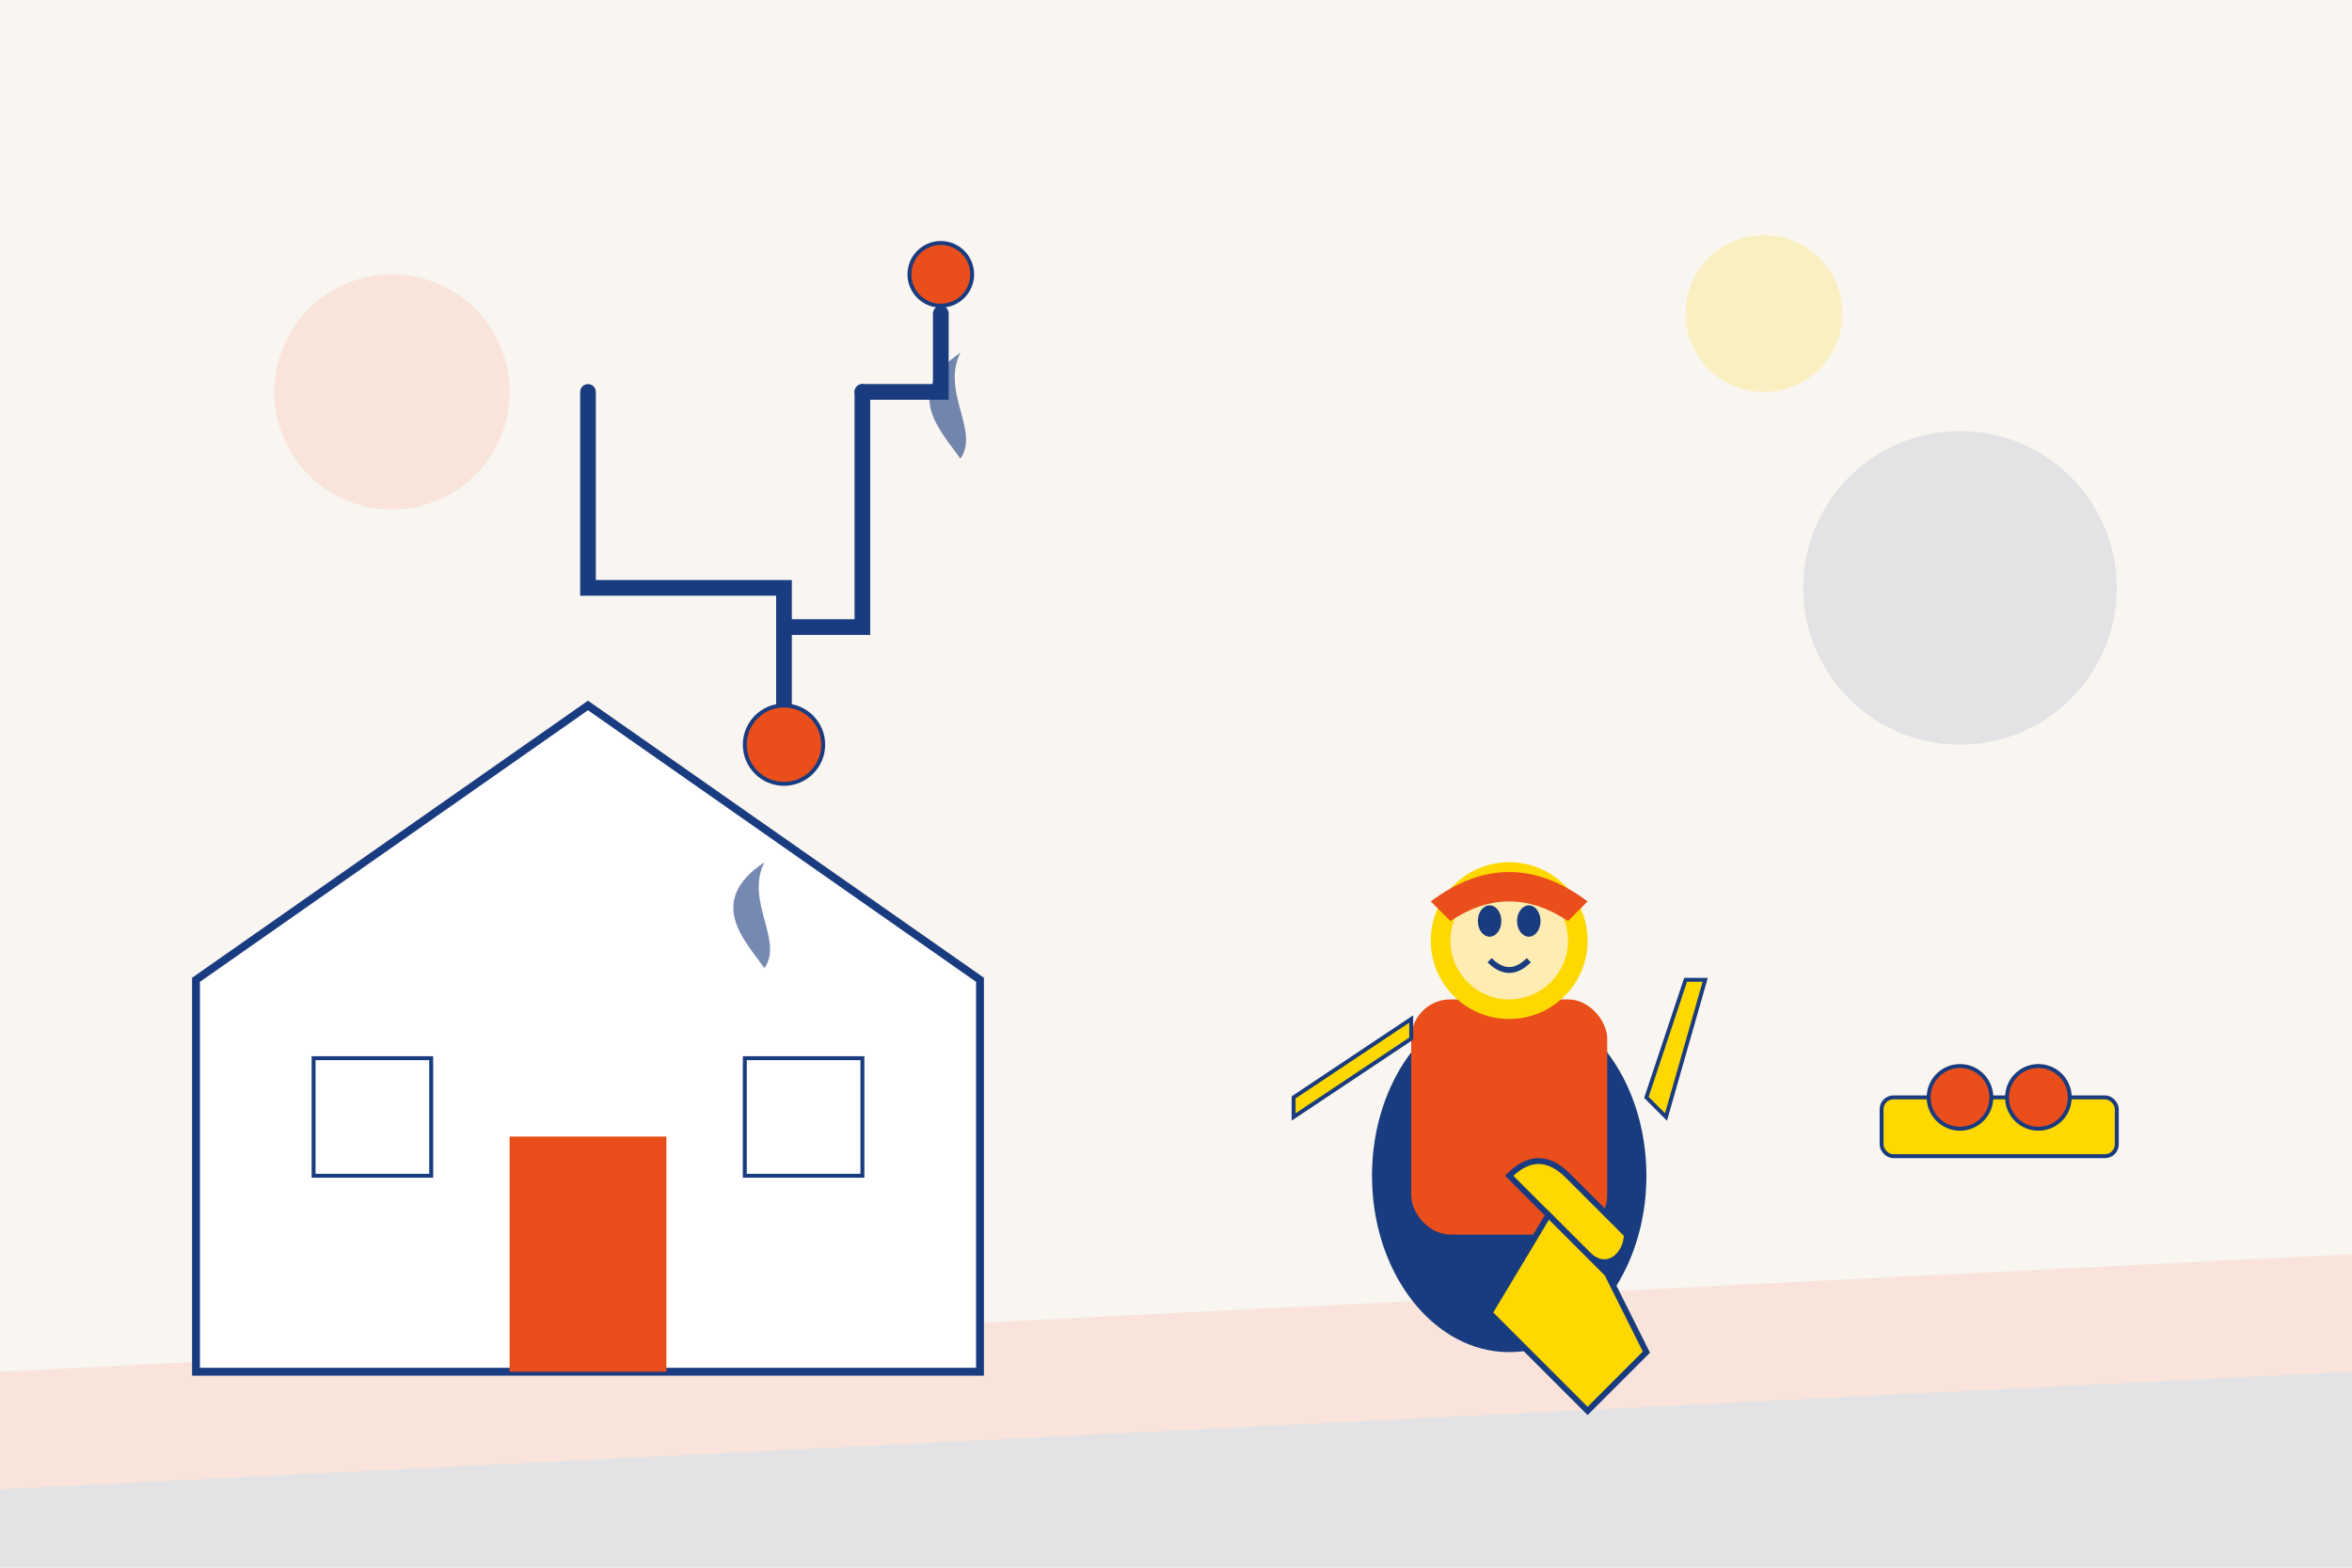 <svg xmlns="http://www.w3.org/2000/svg" width="600" height="400" viewBox="0 0 600 400">
  <!-- Hero banner illustration for plumbing service -->
  
  <!-- Background -->
  <rect width="600" height="400" fill="#f9f5f0" />
  
  <!-- Decorative background pattern -->
  <path d="M0 380 L600 350 L600 400 L0 400 Z" fill="#193b80" opacity="0.1" />
  <path d="M0 350 L600 320 L600 350 L0 380 Z" fill="#e94e1b" opacity="0.1" />
  
  <!-- House outline -->
  <path d="M50 250 L150 180 L250 250 L250 350 L50 350 Z" fill="#fff" stroke="#193b80" stroke-width="2"/>
  <rect x="130" y="290" width="40" height="60" fill="#e94e1b" />
  <rect x="80" y="270" width="30" height="30" fill="#fff" stroke="#193b80" stroke-width="1" />
  <rect x="190" y="270" width="30" height="30" fill="#fff" stroke="#193b80" stroke-width="1" />
  
  <!-- Plumber character -->
  <g transform="translate(350, 220)">
    <!-- Plumber body -->
    <ellipse cx="35" cy="80" rx="35" ry="45" fill="#193b80" />
    <rect x="10" y="35" width="50" height="60" rx="10" fill="#e94e1b" />
    <circle cx="35" cy="20" r="20" fill="#ffd800" />
    <circle cx="35" cy="20" r="15" fill="#ffecb3" />
    <ellipse cx="30" cy="15" rx="3" ry="4" fill="#193b80" />
    <ellipse cx="40" cy="15" rx="3" ry="4" fill="#193b80" />
    <path d="M30 25 Q35 30 40 25" fill="none" stroke="#193b80" stroke-width="1.5" />
    
    <!-- Plumber cap -->
    <path d="M15 10 Q35 -5 55 10 L50 15 Q35 5 20 15 Z" fill="#e94e1b" />
    
    <!-- Tools -->
    <path d="M-20 60 L10 40 L10 45 L-20 65 Z" fill="#ffd800" stroke="#193b80" stroke-width="1" />
    <path d="M70 60 L80 30 L85 30 L75 65 Z" fill="#ffd800" stroke="#193b80" stroke-width="1" />
  </g>
  
  <!-- Water pipes and fixtures -->
  <path d="M150 100 L150 150 L200 150 L200 160 L220 160 L220 100" fill="none" stroke="#193b80" stroke-width="4" stroke-linecap="round" />
  <path d="M220 100 L240 100 L240 80" fill="none" stroke="#193b80" stroke-width="4" stroke-linecap="round" />
  <circle cx="240" cy="70" r="8" fill="#e94e1b" stroke="#193b80" stroke-width="1" />
  <path d="M200 160 L200 180" fill="none" stroke="#193b80" stroke-width="4" stroke-linecap="round" />
  <circle cx="200" cy="190" r="10" fill="#e94e1b" stroke="#193b80" stroke-width="1" />
  
  <!-- Water drops -->
  <path d="M195 220 C190 230, 200 240, 195 247 C190 240, 180 230, 195 220 Z" fill="#193b80" opacity="0.6" />
  <path d="M245 90 C240 100, 250 110, 245 117 C240 110, 230 100, 245 90 Z" fill="#193b80" opacity="0.6" />
  
  <!-- Tools scattered around -->
  <rect x="480" y="280" width="60" height="15" rx="3" fill="#ffd800" stroke="#193b80" stroke-width="1" />
  <circle cx="500" cy="280" r="8" fill="#e94e1b" stroke="#193b80" stroke-width="1" />
  <circle cx="520" cy="280" r="8" fill="#e94e1b" stroke="#193b80" stroke-width="1" />
  
  <!-- Wrench -->
  <path d="M400 300 C395 295, 390 295, 385 300 L405 320 C410 325, 415 320, 415 315 L400 300 Z" fill="#ffd800" stroke="#193b80" stroke-width="1.5" />
  <path d="M410 325 L395 310 L380 335 L405 360 L420 345 L410 325 Z" fill="#ffd800" stroke="#193b80" stroke-width="1.5" />
  
  <!-- Decorative elements -->
  <circle cx="100" cy="100" r="30" fill="#e94e1b" opacity="0.1" />
  <circle cx="500" cy="150" r="40" fill="#193b80" opacity="0.1" />
  <circle cx="450" cy="80" r="20" fill="#ffd800" opacity="0.2" />
</svg>
